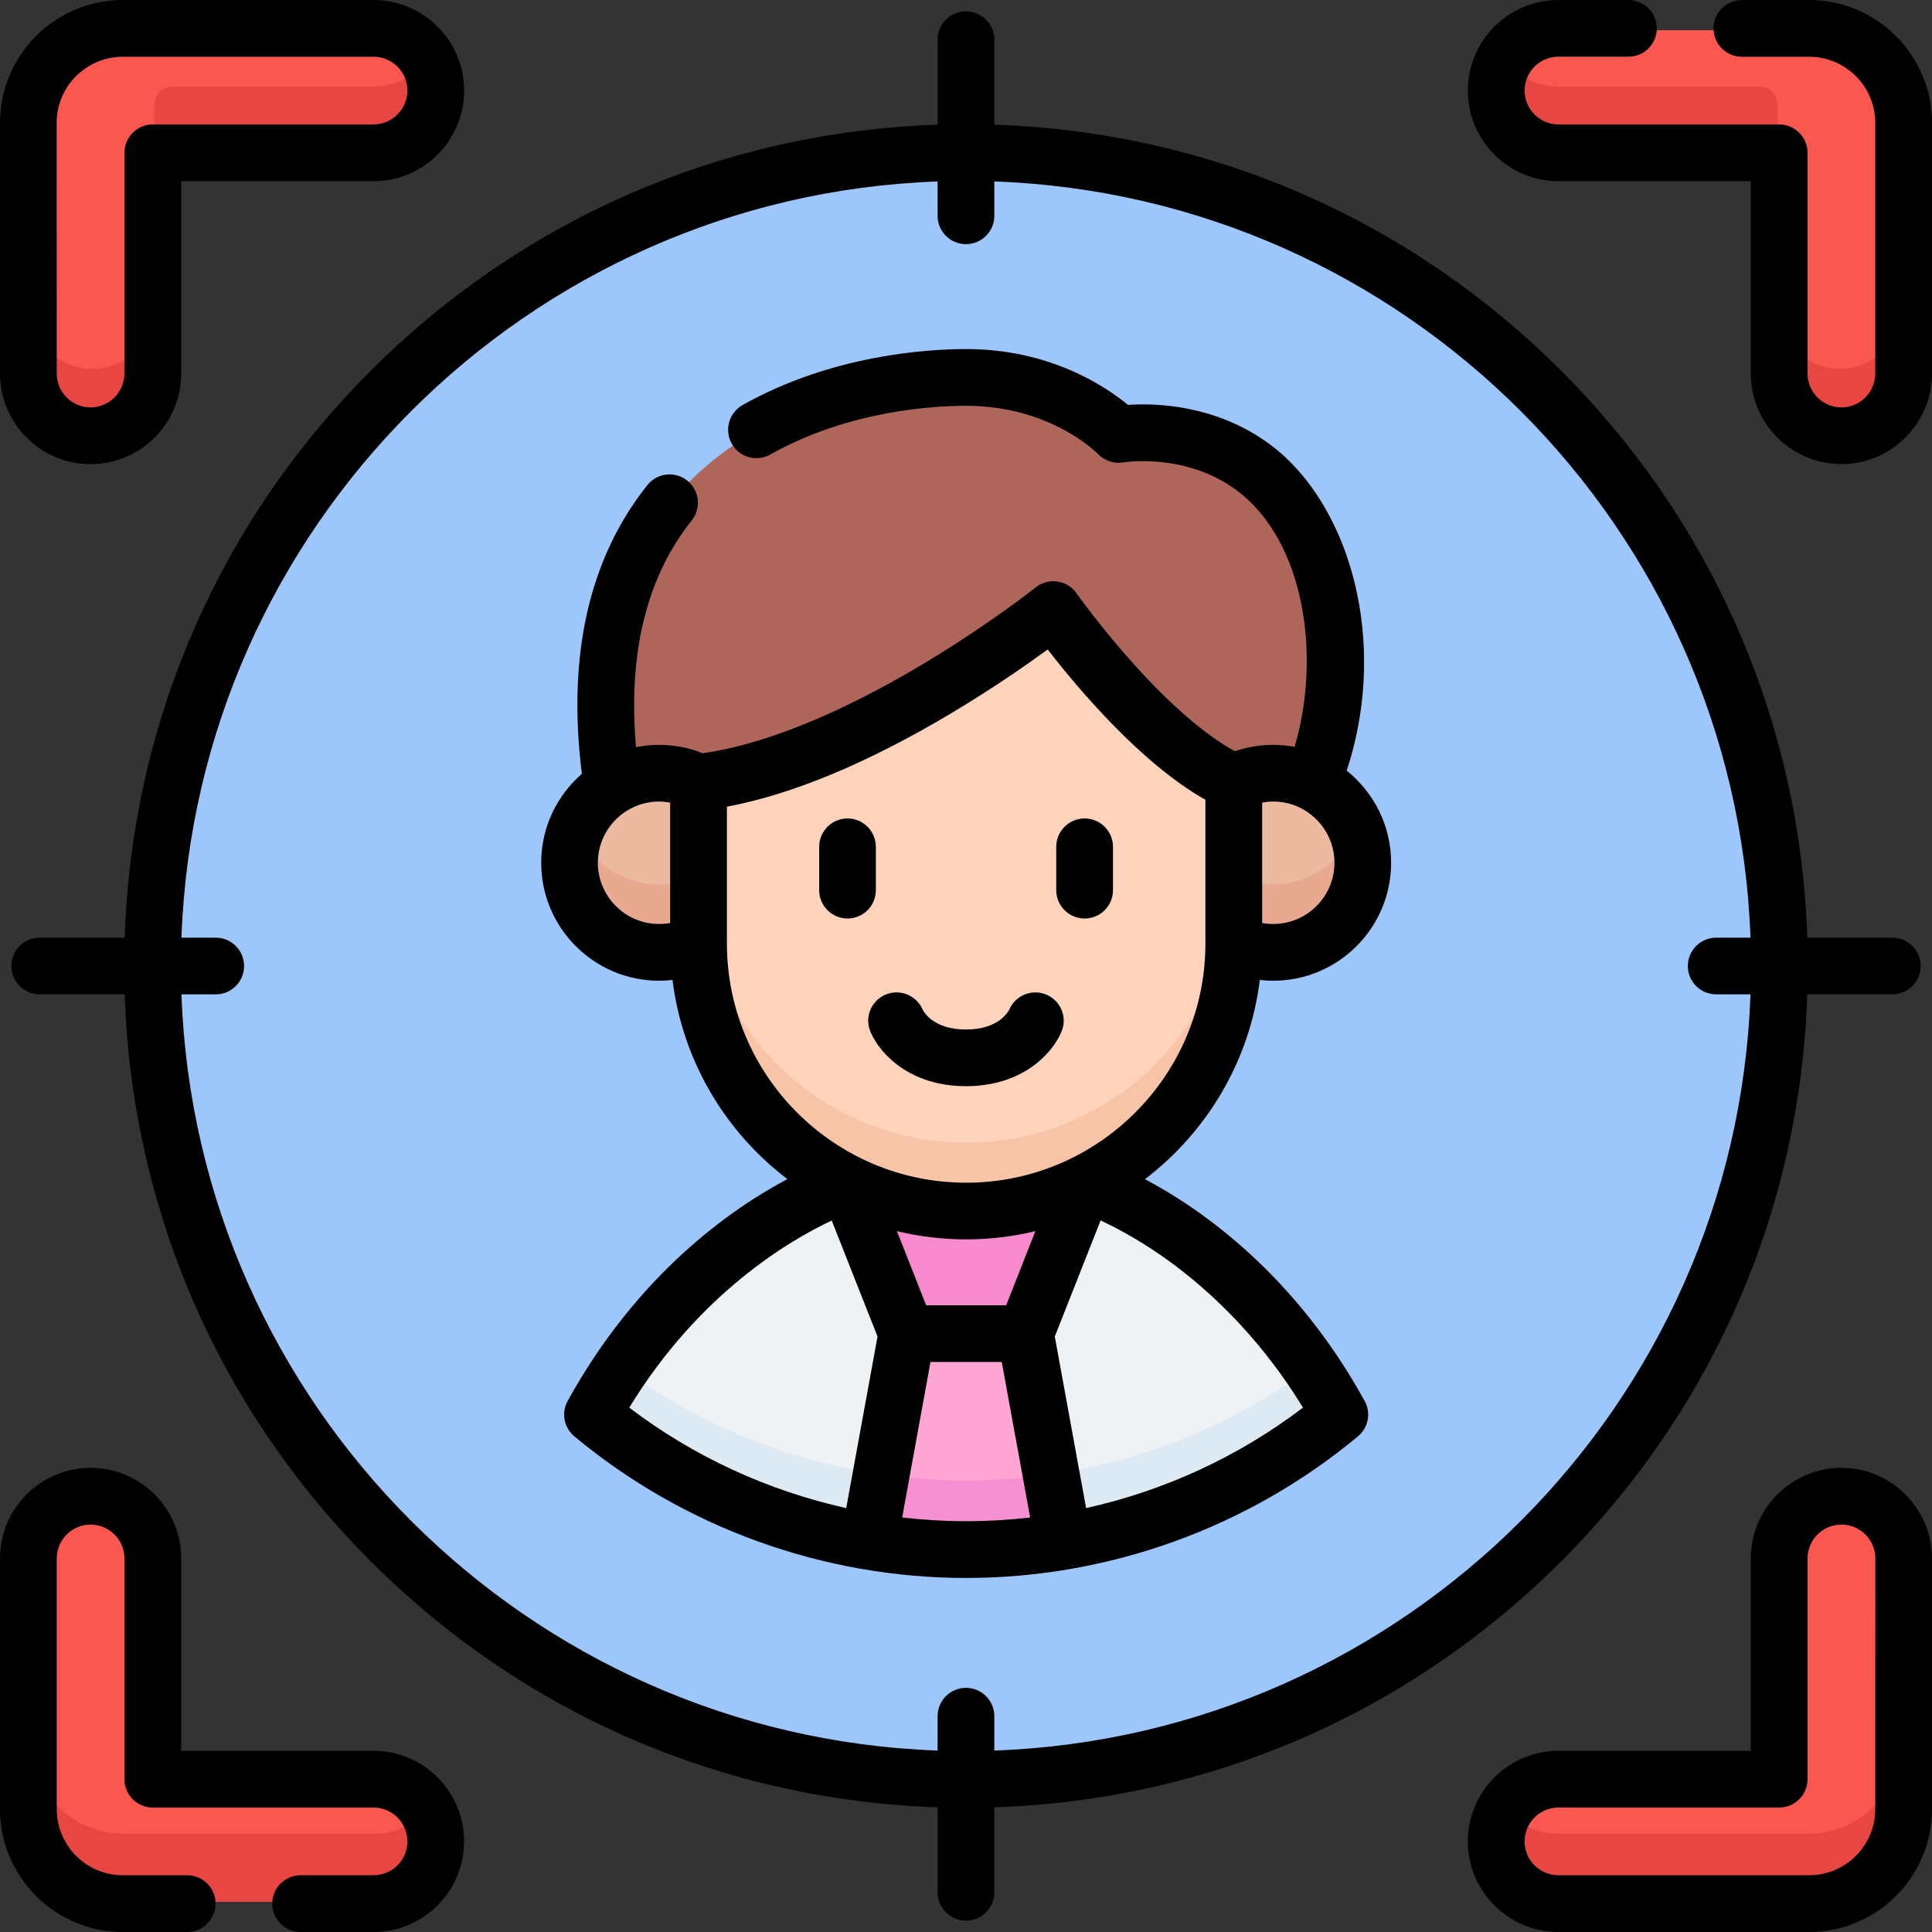 <svg width="24" height="24" viewBox="0 0 24 24" fill="none" xmlns="http://www.w3.org/2000/svg">
<rect x="0" y="0" width="24" height="24" fill="#333333" stroke="none"/>
<g clip-path="url(#clip0_32422_61925)">
<path d="M11.999 22.085C17.57 22.085 22.085 17.57 22.085 12C22.085 6.43 17.57 1.915 11.999 1.915C6.429 1.915 1.914 6.43 1.914 12C1.914 17.57 6.429 22.085 11.999 22.085Z" fill="#9DC6FB"/>
<path d="M4.655 0.375H1.547C0.9 0.375 0.375 0.9 0.375 1.547V4.655C0.375 5.081 0.72 5.426 1.147 5.426C1.573 5.426 1.918 5.081 1.918 4.655V1.918H4.655C5.081 1.918 5.426 1.573 5.426 1.147C5.426 0.72 5.081 0.375 4.655 0.375Z" fill="#F95750"/>
<path d="M19.346 0.375H22.453C23.101 0.375 23.625 0.9 23.625 1.547V4.655C23.625 5.081 23.28 5.426 22.854 5.426C22.428 5.426 22.082 5.081 22.082 4.655V1.918H19.346C18.92 1.918 18.574 1.573 18.574 1.147C18.574 0.72 18.92 0.375 19.346 0.375Z" fill="#F95750"/>
<path d="M4.655 23.625H1.547C0.9 23.625 0.375 23.1 0.375 22.453V19.346C0.375 18.919 0.72 18.574 1.147 18.574C1.573 18.574 1.918 18.919 1.918 19.346V22.082H4.655C5.081 22.082 5.426 22.427 5.426 22.854C5.426 23.28 5.081 23.625 4.655 23.625Z" fill="#F95750"/>
<path d="M19.346 23.625H22.453C23.101 23.625 23.625 23.1 23.625 22.453V19.346C23.625 18.919 23.28 18.574 22.854 18.574C22.428 18.574 22.082 18.919 22.082 19.346V22.082H19.346C18.92 22.082 18.574 22.427 18.574 22.854C18.574 23.28 18.92 23.625 19.346 23.625Z" fill="#F95750"/>
<path d="M4.654 1.074H2.152C2.023 1.074 1.918 1.179 1.918 1.309V1.918H4.654C5.081 1.918 5.426 1.573 5.426 1.146C5.426 0.991 5.379 0.846 5.3 0.725C5.162 0.935 4.925 1.074 4.654 1.074Z" fill="#E84642"/>
<path d="M1.147 4.582C0.72 4.582 0.375 4.237 0.375 3.811V4.655C0.375 5.081 0.72 5.426 1.147 5.426C1.573 5.426 1.918 5.081 1.918 4.655V3.811C1.918 4.237 1.573 4.582 1.147 4.582Z" fill="#E84642"/>
<path d="M22.082 1.309C22.082 1.179 21.977 1.074 21.848 1.074H19.346C19.076 1.074 18.838 0.935 18.7 0.725C18.621 0.846 18.574 0.991 18.574 1.146C18.574 1.573 18.92 1.918 19.346 1.918H22.082V1.309Z" fill="#E84642"/>
<path d="M22.854 4.582C22.427 4.582 22.082 4.237 22.082 3.811V4.655C22.082 5.081 22.427 5.426 22.854 5.426C23.28 5.426 23.625 5.081 23.625 4.655V3.811C23.625 4.237 23.28 4.582 22.854 4.582Z" fill="#E84642"/>
<path d="M4.655 22.781H1.547C0.9 22.781 0.375 22.257 0.375 21.609V22.453C0.375 23.1 0.9 23.625 1.547 23.625H4.655C5.081 23.625 5.426 23.28 5.426 22.853C5.426 22.698 5.38 22.553 5.3 22.432C5.162 22.642 4.925 22.781 4.655 22.781Z" fill="#E84642"/>
<path d="M22.453 22.781H19.346C19.076 22.781 18.838 22.642 18.7 22.432C18.621 22.553 18.574 22.698 18.574 22.853C18.574 23.279 18.92 23.625 19.346 23.625H22.453C23.101 23.625 23.625 23.1 23.625 22.453V21.609C23.625 22.257 23.101 22.781 22.453 22.781Z" fill="#E84642"/>
<path d="M16.29 9.72C16.918 8.202 16.473 6.488 15.553 5.813C14.785 5.248 13.889 5.41 13.889 5.41C13.889 5.41 13.215 4.703 12 4.703C10.34 4.703 6.97 5.544 7.611 9.774" fill="#AF665A"/>
<path d="M12 19.235C13.761 19.235 15.376 18.607 16.632 17.562C15.376 15.283 13.47 14.696 13.47 14.696H13.469C13.026 14.915 12.527 15.038 12 15.038C11.472 15.038 10.974 14.915 10.531 14.696H10.53C10.53 14.696 8.624 15.283 7.367 17.562C8.623 18.607 10.238 19.235 12 19.235Z" fill="#EEF2F5"/>
<path d="M12 18.391C10.398 18.391 8.917 17.871 7.717 16.991C7.597 17.169 7.479 17.358 7.367 17.562C8.623 18.607 10.238 19.235 12 19.235C13.761 19.235 15.376 18.607 16.632 17.562C16.52 17.358 16.403 17.169 16.282 16.991C15.082 17.871 13.602 18.391 12 18.391Z" fill="#DEEAF3"/>
<path d="M15.32 9.723V11.72C15.32 13.553 13.834 15.038 12.002 15.038C10.169 15.038 8.684 13.553 8.684 11.72V9.723C10.694 9.489 13.083 7.581 13.083 7.581C13.083 7.581 14.249 9.242 15.32 9.723Z" fill="#FDD4BB"/>
<path d="M12.002 14.195C10.169 14.195 8.684 12.709 8.684 10.877V11.72C8.684 13.553 10.169 15.038 12.002 15.038C13.834 15.038 15.32 13.553 15.32 11.72V10.877C15.32 12.709 13.834 14.195 12.002 14.195Z" fill="#F7C4A8"/>
<path d="M15.316 9.723C15.464 9.65 15.63 9.61 15.805 9.61C16.419 9.61 16.916 10.107 16.916 10.72C16.916 11.333 16.419 11.831 15.805 11.831C15.63 11.831 15.464 11.79 15.316 11.717V9.723Z" fill="#EBBAA1"/>
<path d="M8.681 9.723C8.534 9.65 8.368 9.61 8.192 9.61C7.579 9.61 7.082 10.107 7.082 10.72C7.082 11.333 7.579 11.831 8.192 11.831C8.368 11.831 8.534 11.79 8.681 11.717V9.723Z" fill="#EBBAA1"/>
<path d="M15.805 10.987C15.63 10.987 15.464 10.946 15.316 10.874V11.717C15.464 11.79 15.63 11.831 15.805 11.831C16.419 11.831 16.916 11.334 16.916 10.72C16.916 10.571 16.886 10.428 16.833 10.298C16.666 10.702 16.269 10.987 15.805 10.987Z" fill="#E8A990"/>
<path d="M7.165 10.298C7.112 10.428 7.082 10.571 7.082 10.72C7.082 11.334 7.579 11.831 8.192 11.831C8.368 11.831 8.534 11.79 8.681 11.717V10.874C8.534 10.946 8.368 10.987 8.192 10.987C7.729 10.987 7.331 10.702 7.165 10.298Z" fill="#E8A990"/>
<path d="M12.001 15.038C11.473 15.038 10.975 14.915 10.532 14.695L10.531 14.695L11.266 16.558H12.736L13.471 14.695L13.47 14.695C13.027 14.915 12.529 15.038 12.001 15.038Z" fill="#F68ACC"/>
<path d="M10.793 19.135C11.185 19.2 11.588 19.235 11.998 19.235C12.409 19.235 12.812 19.2 13.204 19.135L12.733 16.558H11.263L10.793 19.135Z" fill="#FFA6D4"/>
<path d="M11.998 18.391C11.64 18.391 11.287 18.365 10.943 18.314L10.793 19.135C11.185 19.2 11.588 19.235 11.998 19.235C12.409 19.235 12.812 19.2 13.204 19.135L13.054 18.314C12.709 18.365 12.357 18.391 11.998 18.391Z" fill="#F690D2"/>
<path d="M19.394 19.395C21.286 17.503 22.363 15.014 22.451 12.352H23.506C23.701 12.352 23.859 12.195 23.859 12C23.859 11.806 23.701 11.648 23.506 11.648H22.451C22.363 8.987 21.286 6.497 19.394 4.606C17.502 2.714 15.013 1.637 12.352 1.549V0.493C12.352 0.299 12.194 0.141 12 0.141C11.805 0.141 11.647 0.299 11.647 0.493V1.549C8.986 1.637 6.497 2.714 4.605 4.606C2.713 6.497 1.636 8.987 1.549 11.648H0.493C0.298 11.648 0.141 11.806 0.141 12C0.141 12.195 0.298 12.352 0.493 12.352H1.549C1.636 15.014 2.713 17.503 4.605 19.395C6.497 21.287 8.986 22.363 11.647 22.451V23.507C11.647 23.701 11.805 23.859 12 23.859C12.194 23.859 12.352 23.701 12.352 23.507V22.451C15.013 22.363 17.502 21.286 19.394 19.395ZM2.254 12.352H2.68C2.875 12.352 3.032 12.195 3.032 12C3.032 11.806 2.875 11.648 2.68 11.648H2.254C2.436 6.55 6.549 2.436 11.647 2.254V2.681C11.647 2.875 11.805 3.033 12 3.033C12.194 3.033 12.352 2.875 12.352 2.681V2.254C17.45 2.436 21.563 6.55 21.745 11.648H21.319C21.125 11.648 20.967 11.806 20.967 12C20.967 12.195 21.125 12.352 21.319 12.352H21.745C21.564 17.451 17.45 21.564 12.352 21.746V21.32C12.352 21.125 12.194 20.967 12 20.967C11.805 20.967 11.647 21.125 11.647 21.32V21.746C6.549 21.564 2.436 17.451 2.254 12.352Z" fill="black"/>
<path d="M1.125 5.766C1.746 5.766 2.251 5.261 2.251 4.64V2.251H4.64C5.261 2.251 5.766 1.746 5.766 1.125C5.765 0.505 5.261 0 4.64 0H1.526C0.685 0 0 0.685 0 1.526V4.64C0 5.261 0.505 5.766 1.125 5.766ZM0.704 1.526C0.704 1.073 1.073 0.705 1.526 0.705H4.64C4.872 0.705 5.061 0.893 5.061 1.125C5.061 1.357 4.872 1.546 4.64 1.546H1.898C1.704 1.546 1.546 1.704 1.546 1.898V4.64C1.546 4.872 1.357 5.061 1.125 5.061C0.893 5.061 0.705 4.872 0.705 4.64L0.704 1.526Z" fill="black"/>
<path d="M22.473 0H21.638C21.444 0 21.286 0.158 21.286 0.352C21.286 0.547 21.444 0.705 21.638 0.705H22.473C22.927 0.705 23.295 1.073 23.295 1.526V4.64C23.295 4.872 23.107 5.061 22.875 5.061C22.642 5.061 22.454 4.872 22.454 4.64V1.898C22.454 1.704 22.296 1.546 22.101 1.546H19.36C19.128 1.546 18.939 1.357 18.939 1.125C18.939 0.893 19.128 0.704 19.36 0.704H20.229C20.424 0.704 20.581 0.547 20.581 0.352C20.581 0.158 20.424 0 20.229 0H19.36C18.739 0 18.234 0.505 18.234 1.125C18.234 1.746 18.739 2.251 19.36 2.251H21.749V4.64C21.749 5.261 22.254 5.765 22.875 5.765C23.495 5.765 24 5.261 24 4.64V1.526C24 0.685 23.315 0 22.473 0Z" fill="black"/>
<path d="M4.64 21.749H2.251V19.36C2.251 18.739 1.746 18.234 1.125 18.234C0.505 18.234 0 18.739 0 19.36V22.474C0 23.315 0.685 24 1.526 24H2.326C2.52 24 2.678 23.842 2.678 23.648C2.678 23.453 2.52 23.295 2.326 23.295H1.526C1.073 23.295 0.705 22.927 0.705 22.474V19.36C0.705 19.128 0.893 18.939 1.125 18.939C1.357 18.939 1.546 19.128 1.546 19.36V22.102C1.546 22.296 1.704 22.454 1.898 22.454H4.64C4.872 22.454 5.061 22.642 5.061 22.875C5.061 23.107 4.872 23.295 4.64 23.295H3.735C3.54 23.295 3.382 23.453 3.382 23.648C3.382 23.842 3.54 24 3.735 24H4.64C5.261 24 5.765 23.495 5.765 22.875C5.765 22.254 5.261 21.749 4.64 21.749Z" fill="black"/>
<path d="M22.875 18.234C22.254 18.234 21.749 18.739 21.749 19.36V21.749H19.36C18.739 21.749 18.234 22.254 18.234 22.875C18.234 23.495 18.739 24 19.36 24H22.474C23.315 24 24 23.315 24 22.474V19.36C24 18.739 23.495 18.234 22.875 18.234ZM23.295 22.474C23.295 22.927 22.927 23.295 22.474 23.295H19.36C19.128 23.295 18.939 23.107 18.939 22.875C18.939 22.642 19.128 22.454 19.36 22.454H22.102C22.296 22.454 22.454 22.296 22.454 22.102V19.36C22.454 19.128 22.643 18.939 22.875 18.939C23.107 18.939 23.296 19.128 23.296 19.36L23.295 22.474Z" fill="black"/>
<path d="M13.473 11.41C13.668 11.41 13.826 11.253 13.826 11.058V10.52C13.826 10.325 13.668 10.167 13.473 10.167C13.279 10.167 13.121 10.325 13.121 10.52V11.058C13.121 11.252 13.279 11.41 13.473 11.41Z" fill="black"/>
<path d="M10.528 11.41C10.723 11.41 10.88 11.253 10.88 11.058V10.52C10.88 10.325 10.723 10.167 10.528 10.167C10.334 10.167 10.176 10.325 10.176 10.52V11.058C10.176 11.252 10.334 11.41 10.528 11.41Z" fill="black"/>
<path d="M10.82 12.832C10.931 13.084 11.296 13.493 12 13.493C12.704 13.493 13.069 13.084 13.179 12.832C13.201 12.786 13.214 12.735 13.214 12.68C13.214 12.486 13.056 12.328 12.862 12.328C12.717 12.328 12.592 12.416 12.538 12.541C12.538 12.541 12.538 12.541 12.538 12.541C12.526 12.566 12.406 12.789 12 12.789C11.593 12.789 11.473 12.566 11.461 12.541C11.461 12.541 11.461 12.541 11.461 12.541C11.407 12.416 11.282 12.328 11.137 12.328C10.943 12.328 10.785 12.486 10.785 12.68C10.785 12.735 10.798 12.786 10.82 12.832Z" fill="black"/>
<path d="M16.869 17.843C16.999 17.735 17.034 17.55 16.952 17.403C16.087 15.834 14.933 15.024 14.223 14.648C14.993 14.062 15.525 13.18 15.65 12.173C15.705 12.18 15.76 12.183 15.816 12.183C16.624 12.183 17.281 11.526 17.281 10.718C17.281 10.255 17.065 9.842 16.729 9.573C16.963 8.866 17.01 8.094 16.857 7.369C16.691 6.577 16.295 5.902 15.771 5.517C15.099 5.023 14.35 5.007 14.013 5.03C13.735 4.801 13.043 4.336 12.002 4.336C11.538 4.336 10.338 4.404 9.224 5.032C9.055 5.128 8.995 5.343 9.09 5.512C9.186 5.682 9.4 5.742 9.57 5.646C10.539 5.1 11.594 5.041 12.002 5.041C13.042 5.041 13.617 5.617 13.64 5.64C13.721 5.725 13.841 5.764 13.956 5.744C13.963 5.743 14.722 5.62 15.354 6.085C16.22 6.721 16.41 8.173 16.082 9.277C15.996 9.262 15.907 9.253 15.816 9.253C15.653 9.253 15.493 9.28 15.341 9.332C14.974 9.132 14.538 8.757 14.072 8.236C13.663 7.78 13.376 7.374 13.373 7.37C13.318 7.291 13.231 7.238 13.135 7.224C13.039 7.21 12.941 7.237 12.866 7.297C12.843 7.316 10.6 9.09 8.729 9.357C8.557 9.288 8.375 9.253 8.188 9.253C8.09 9.253 7.994 9.263 7.901 9.281C7.799 8.118 8.03 7.171 8.593 6.465C8.714 6.312 8.689 6.091 8.537 5.97C8.385 5.848 8.163 5.874 8.042 6.026C7.317 6.936 7.044 8.142 7.228 9.613C6.919 9.881 6.723 10.277 6.723 10.718C6.723 11.526 7.38 12.183 8.188 12.183C8.244 12.183 8.299 12.18 8.354 12.173C8.479 13.18 9.011 14.062 9.781 14.647C9.071 15.024 7.917 15.834 7.052 17.403C6.97 17.55 7.005 17.735 7.135 17.843C8.498 18.977 10.227 19.602 12.002 19.602C13.777 19.602 15.506 18.977 16.869 17.843ZM15.679 9.97C15.724 9.962 15.77 9.957 15.816 9.957C16.236 9.957 16.577 10.299 16.577 10.718C16.577 11.137 16.236 11.478 15.816 11.478C15.77 11.478 15.724 11.474 15.679 11.466V9.97ZM8.325 11.466C8.28 11.474 8.234 11.478 8.187 11.478C7.768 11.478 7.427 11.137 7.427 10.718C7.427 10.299 7.768 9.957 8.187 9.957C8.234 9.957 8.28 9.962 8.325 9.97V11.466ZM14.413 15.588C14.91 15.931 15.603 16.531 16.186 17.486C15.387 18.094 14.466 18.518 13.492 18.734L13.103 16.603L13.672 15.161C13.859 15.248 14.118 15.385 14.413 15.588ZM9.03 11.72V11.717V10.021C9.844 9.868 10.78 9.479 11.817 8.86C12.331 8.553 12.753 8.259 13.015 8.068C13.385 8.546 14.172 9.483 14.974 9.935V11.717V11.72C14.974 13.359 13.641 14.692 12.002 14.692C10.363 14.692 9.03 13.359 9.03 11.72ZM10.512 18.734C9.538 18.518 8.616 18.094 7.817 17.486C8.682 16.069 9.804 15.41 10.332 15.162L10.901 16.603L10.512 18.734ZM12.002 15.396C12.298 15.396 12.586 15.36 12.862 15.294L12.499 16.215H11.505L11.142 15.294C11.418 15.36 11.706 15.396 12.002 15.396ZM11.559 16.919H12.444L12.797 18.851C12.534 18.881 12.269 18.897 12.002 18.897C11.735 18.897 11.47 18.881 11.207 18.851L11.559 16.919Z" fill="black"/>
</g>
<defs>
<clipPath id="clip0_32422_61925">
<rect width="24" height="24" fill="white"/>
</clipPath>
</defs>
</svg>
